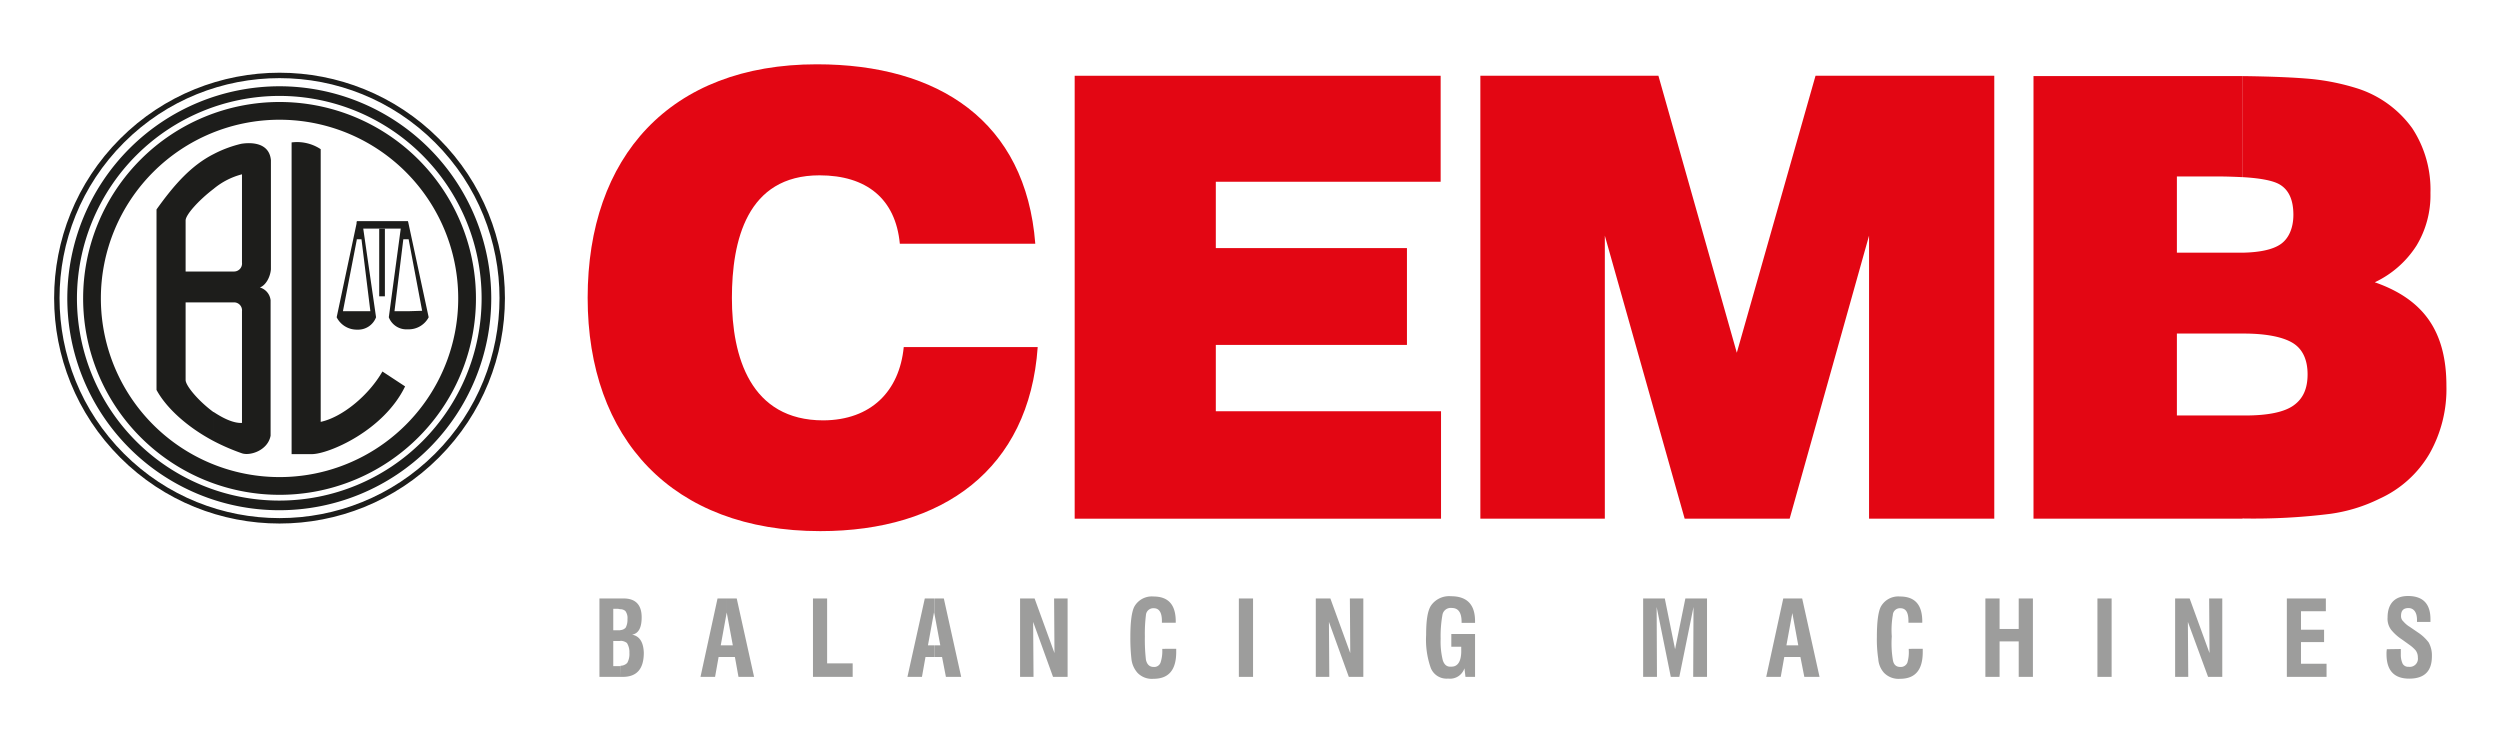 <svg id="Ebene_1" data-name="Ebene 1" xmlns="http://www.w3.org/2000/svg" viewBox="0 0 466.56 140.67"><defs><style>.cls-1{fill:#1d1d1b;}.cls-2,.cls-3,.cls-4{fill:none;stroke:#1d1d1b;}.cls-2{stroke-width:3.31px;}.cls-3{stroke-width:1.8px;}.cls-4{stroke-width:1.01px;}.cls-5{fill:#e30613;}.cls-6{fill:#9d9d9c;}</style></defs><path class="cls-1" d="M54.42,84.75V26.58a8,8,0,0,1,5.43,1.26V78.73c4-.86,8.94-4.9,11.52-9.4l4.23,2.78c-4,8.28-14.29,12.64-17.4,12.64Z"/><path class="cls-1" d="M45.22,84.62a39.18,39.18,0,0,1-5.36-2.31V76.88c1.79,1.19,3.71,2.12,5.3,2.05V58.08a1.49,1.49,0,0,0-1.52-1.65H39.86V50.67h3.78A1.49,1.49,0,0,0,45.16,49V32.53a13.5,13.5,0,0,0-5.3,2.72V28.76A22.14,22.14,0,0,1,45,26.84c1.19-.2,5.22-.59,5.56,3.05V50.27c-.14,1.52-1,3-2.06,3.38a2.79,2.79,0,0,1,2,2.38V81.31C50,84,46.81,85.09,45.22,84.62Zm-5.36-2.31c-5-2.65-8.86-6.23-10.65-9.54V39.09c3.31-4.64,6.48-8.21,10.65-10.33v6.49c-2.78,2.12-5.22,4.83-5.22,5.89v9.53h5.22v5.76H34.64V70.92c0,1.06,2.38,3.91,5.22,6Z"/><rect class="cls-1" x="70.77" y="42.66" width="1.06" height="12.64"/><path class="cls-1" d="M76.2,61.46V58.08L78.78,58,76.26,44.65H76.2V41.54L80,59.21A4.2,4.2,0,0,1,76.2,61.46ZM66.54,44.78v-.13h.92l1.66,13.43H66.54v3.44h.13a3.58,3.58,0,0,0,3.51-2.31L67.79,42.66h7L72.56,59.21a3.52,3.52,0,0,0,3.51,2.25h.13V58.08H73.62l1.65-13.43h.93V41.54l-.07-.27H66.6l-.06.27ZM64,58.08l2.58-13.3V41.54L62.83,59.21a4.19,4.19,0,0,0,3.71,2.31V58.08Z"/><path class="cls-2" d="M52.17,20.69a35,35,0,1,1-35,34.94A35,35,0,0,1,52.17,20.69Z"/><path class="cls-3" d="M52.17,17A38.66,38.66,0,1,1,13.46,55.63,38.74,38.74,0,0,1,52.17,17Z"/><circle class="cls-4" cx="52.17" cy="55.63" r="41.56" transform="translate(-24.06 53.19) rotate(-45)"/><path class="cls-5" d="M418.5,77.54H419c4.17,0,7.22-.6,9-1.85s2.65-3.11,2.65-5.83-.92-4.7-2.71-5.82-4.9-1.79-9.2-1.79h-.27V47.16c3.31-.06,5.7-.59,7.15-1.59S428,42.66,428,40.08c0-2.78-.86-4.63-2.52-5.63-1.19-.72-3.5-1.19-6.95-1.39V14.2c5.63.07,9.87.27,12.71.53a42.57,42.57,0,0,1,8.94,1.85,20.22,20.22,0,0,1,10,7.35A20.84,20.84,0,0,1,453.58,36a18.18,18.18,0,0,1-2.58,9.8,18.65,18.65,0,0,1-7.81,6.88c4.57,1.59,7.94,3.91,10.13,7.08s3.24,7.22,3.24,12.25a24.44,24.44,0,0,1-3.18,12.7,20.67,20.67,0,0,1-9.26,8.34,29.89,29.89,0,0,1-9.27,2.85,115.17,115.17,0,0,1-16.35.86Zm-12.24,0H418.5V96.8h-39V14.2h39V33.06c-1.39-.06-2.91-.13-4.63-.13h-7.61V47.16H418.5V62.25H406.26Z"/><polygon class="cls-5" points="299.5 96.8 276.27 96.8 276.27 14.14 309.5 14.14 324.13 65.83 338.82 14.14 372.18 14.14 372.18 96.8 348.81 96.8 348.81 43.98 333.99 96.8 314.4 96.8 299.5 43.98 299.5 96.8"/><polygon class="cls-5" points="200.56 96.8 200.56 14.14 268.86 14.14 268.86 33.92 226.9 33.92 226.9 46.3 262.57 46.3 262.57 64.37 226.9 64.37 226.9 76.75 268.93 76.75 268.93 96.8 200.56 96.8"/><path class="cls-5" d="M168.66,64.77h25c-1.59,22.83-17.74,34.35-40.57,34.35-27.67,0-43.42-17.28-43.42-43.55S125,12,152.44,12c22.7,0,39,10.59,40.77,33.49H167.93c-.79-8.4-6.22-12.77-15-12.77-13.57,0-16.34,12.24-16.34,22.9,0,10.92,3.44,22.83,17.07,22.83C162.57,78.4,167.86,73,168.66,64.77Z"/><path class="cls-6" d="M115.78,126.32h.46c2.58,0,3.91-1.46,3.91-4.5-.07-2-.8-3.11-2.19-3.38,1.19-.2,1.79-1.26,1.79-3.24,0-2.38-1.19-3.58-3.58-3.51h-.39v2a1.44,1.44,0,0,1,.92.33,2.17,2.17,0,0,1,.4,1.52,3.14,3.14,0,0,1-.33,1.59,1.41,1.41,0,0,1-1,.46v2A2,2,0,0,1,117,120a3.16,3.16,0,0,1,.46,1.85,3.34,3.34,0,0,1-.4,1.86,1.72,1.72,0,0,1-1.25.53Zm-3.91,0h3.91v-2h-1.33v-4.7h1.33v-2h-1.33v-4h.86c.14,0,.33.07.47.07v-2h-3.91Z"/><path class="cls-6" d="M135.63,122.61h1.52l.67,3.71h2.91l-3.24-14.63h-1.86v2.65l1.13,6.09h-1.13Zm-4.9,3.71h2.72l.66-3.71h1.52v-2.18h-1.12l1.12-6.16v-2.58h-1.72Z"/><polygon class="cls-6" points="151.72 126.32 159.13 126.32 159.13 123.8 154.36 123.8 154.36 111.69 151.72 111.69 151.72 126.32"/><path class="cls-6" d="M174.35,122.61h1.46l.72,3.71h2.85l-3.24-14.63h-1.79v2.65l1.13,6.09h-1.13Zm-5,3.71h2.71l.66-3.71h1.59v-2.18h-1.13l1.13-6.16v-2.58h-1.72Z"/><polygon class="cls-6" points="190.37 126.32 192.88 126.32 192.81 116.06 196.52 126.32 199.24 126.32 199.24 111.69 196.72 111.69 196.79 121.88 193.08 111.69 190.37 111.69 190.37 126.32"/><path class="cls-6" d="M216.91,121.09v.2a6.69,6.69,0,0,1-.33,2.38,1.25,1.25,0,0,1-1.26.8c-.8,0-1.26-.47-1.46-1.33a33.23,33.23,0,0,1-.2-4.37,28.65,28.65,0,0,1,.2-4,1.38,1.38,0,0,1,1.46-1.26c1,0,1.52.79,1.52,2.38v.33h2.58c.07-3.31-1.32-4.9-4.17-4.9a3.72,3.72,0,0,0-3.57,1.92c-.47.93-.73,2.78-.73,5.63a35.78,35.78,0,0,0,.2,4.1,4.68,4.68,0,0,0,1.12,2.58,3.7,3.7,0,0,0,3,1.13c2.85,0,4.24-1.66,4.24-5v-.6Z"/><rect class="cls-6" x="231.2" y="111.69" width="2.65" height="14.63"/><polygon class="cls-6" points="245.56 126.32 248.08 126.32 248.01 116.06 251.72 126.32 254.43 126.32 254.43 111.69 251.92 111.69 251.99 121.88 248.28 111.69 245.56 111.69 245.56 126.32"/><path class="cls-6" d="M273.49,126.32h1.79v-8h-4.43v2.38h1.85v.47c.07,2.18-.6,3.31-1.92,3.24-.79.07-1.26-.4-1.52-1.19a14.37,14.37,0,0,1-.4-4,22.57,22.57,0,0,1,.33-4.44,1.56,1.56,0,0,1,1.72-1.32c1.26,0,1.86.86,1.86,2.65v.13h2.51v-.33c0-3.11-1.52-4.64-4.5-4.64a4.12,4.12,0,0,0-3.71,1.73c-.66,1-.92,2.84-.92,5.49a15.86,15.86,0,0,0,.86,6.15,3.17,3.17,0,0,0,3.24,2,2.83,2.83,0,0,0,3.05-1.92Z"/><polygon class="cls-6" points="306.65 126.32 309.23 126.32 309.17 113.28 311.81 126.32 313.4 126.32 316.05 113.28 315.99 126.32 318.57 126.32 318.57 111.69 314.53 111.69 312.61 121.16 310.69 111.69 306.65 111.69 306.65 126.32"/><path class="cls-6" d="M334.52,122.61H336l.73,3.71h2.84l-3.24-14.63h-1.85v2.65l1.12,6.09h-1.12Zm-4.9,3.71h2.71l.66-3.71h1.53v-2.18h-1.13l1.13-6.16v-2.58H332.8Z"/><path class="cls-6" d="M356.22,121.09v.2a6.84,6.84,0,0,1-.26,2.38,1.33,1.33,0,0,1-1.32.8c-.8,0-1.26-.47-1.39-1.33a19,19,0,0,1-.2-4.37,16.27,16.27,0,0,1,.2-4,1.32,1.32,0,0,1,1.39-1.26c1.05,0,1.52.79,1.52,2.38v.33h2.58c.07-3.31-1.32-4.9-4.17-4.9a3.71,3.71,0,0,0-3.57,1.92c-.47.93-.73,2.78-.73,5.63a24,24,0,0,0,.26,4.1,4.26,4.26,0,0,0,1.06,2.58,3.78,3.78,0,0,0,3,1.13c2.85,0,4.24-1.66,4.24-5v-.6Z"/><polygon class="cls-6" points="370.52 126.32 373.17 126.32 373.17 119.7 376.74 119.7 376.74 126.32 379.39 126.32 379.39 111.69 376.74 111.69 376.74 117.38 373.17 117.38 373.17 111.69 370.52 111.69 370.52 126.32"/><rect class="cls-6" x="391.43" y="111.69" width="2.65" height="14.63"/><polygon class="cls-6" points="405.93 126.32 408.38 126.32 408.31 116.06 412.08 126.32 414.73 126.32 414.73 111.69 412.28 111.69 412.35 121.88 408.64 111.69 405.93 111.69 405.93 126.32"/><polygon class="cls-6" points="426.78 126.32 434.19 126.32 434.19 123.87 429.42 123.87 429.42 119.83 433.73 119.83 433.73 117.52 429.42 117.52 429.42 114.07 434.06 114.07 434.06 111.69 426.78 111.69 426.78 126.32"/><path class="cls-6" d="M445.44,121.16a5.11,5.11,0,0,0-.06.92c0,3,1.38,4.57,4.23,4.57s4.24-1.39,4.24-4.17a4.93,4.93,0,0,0-.6-2.58A8.08,8.08,0,0,0,451.2,118l-1.46-1a4.79,4.79,0,0,1-1.19-1,1.31,1.31,0,0,1-.46-1.06c0-1,.46-1.46,1.39-1.46s1.59.73,1.59,2.19v.4h2.51v-.53c0-2.85-1.39-4.24-4-4.31s-4,1.39-4,4a3.41,3.41,0,0,0,.67,2.31,8.84,8.84,0,0,0,2,1.79l1.39,1a6.58,6.58,0,0,1,1.19,1.06,2.2,2.2,0,0,1,.4,1.32,1.52,1.52,0,0,1-1.72,1.73,1.17,1.17,0,0,1-1.13-.6,3.94,3.94,0,0,1-.33-1.72v-1Z"/></svg>